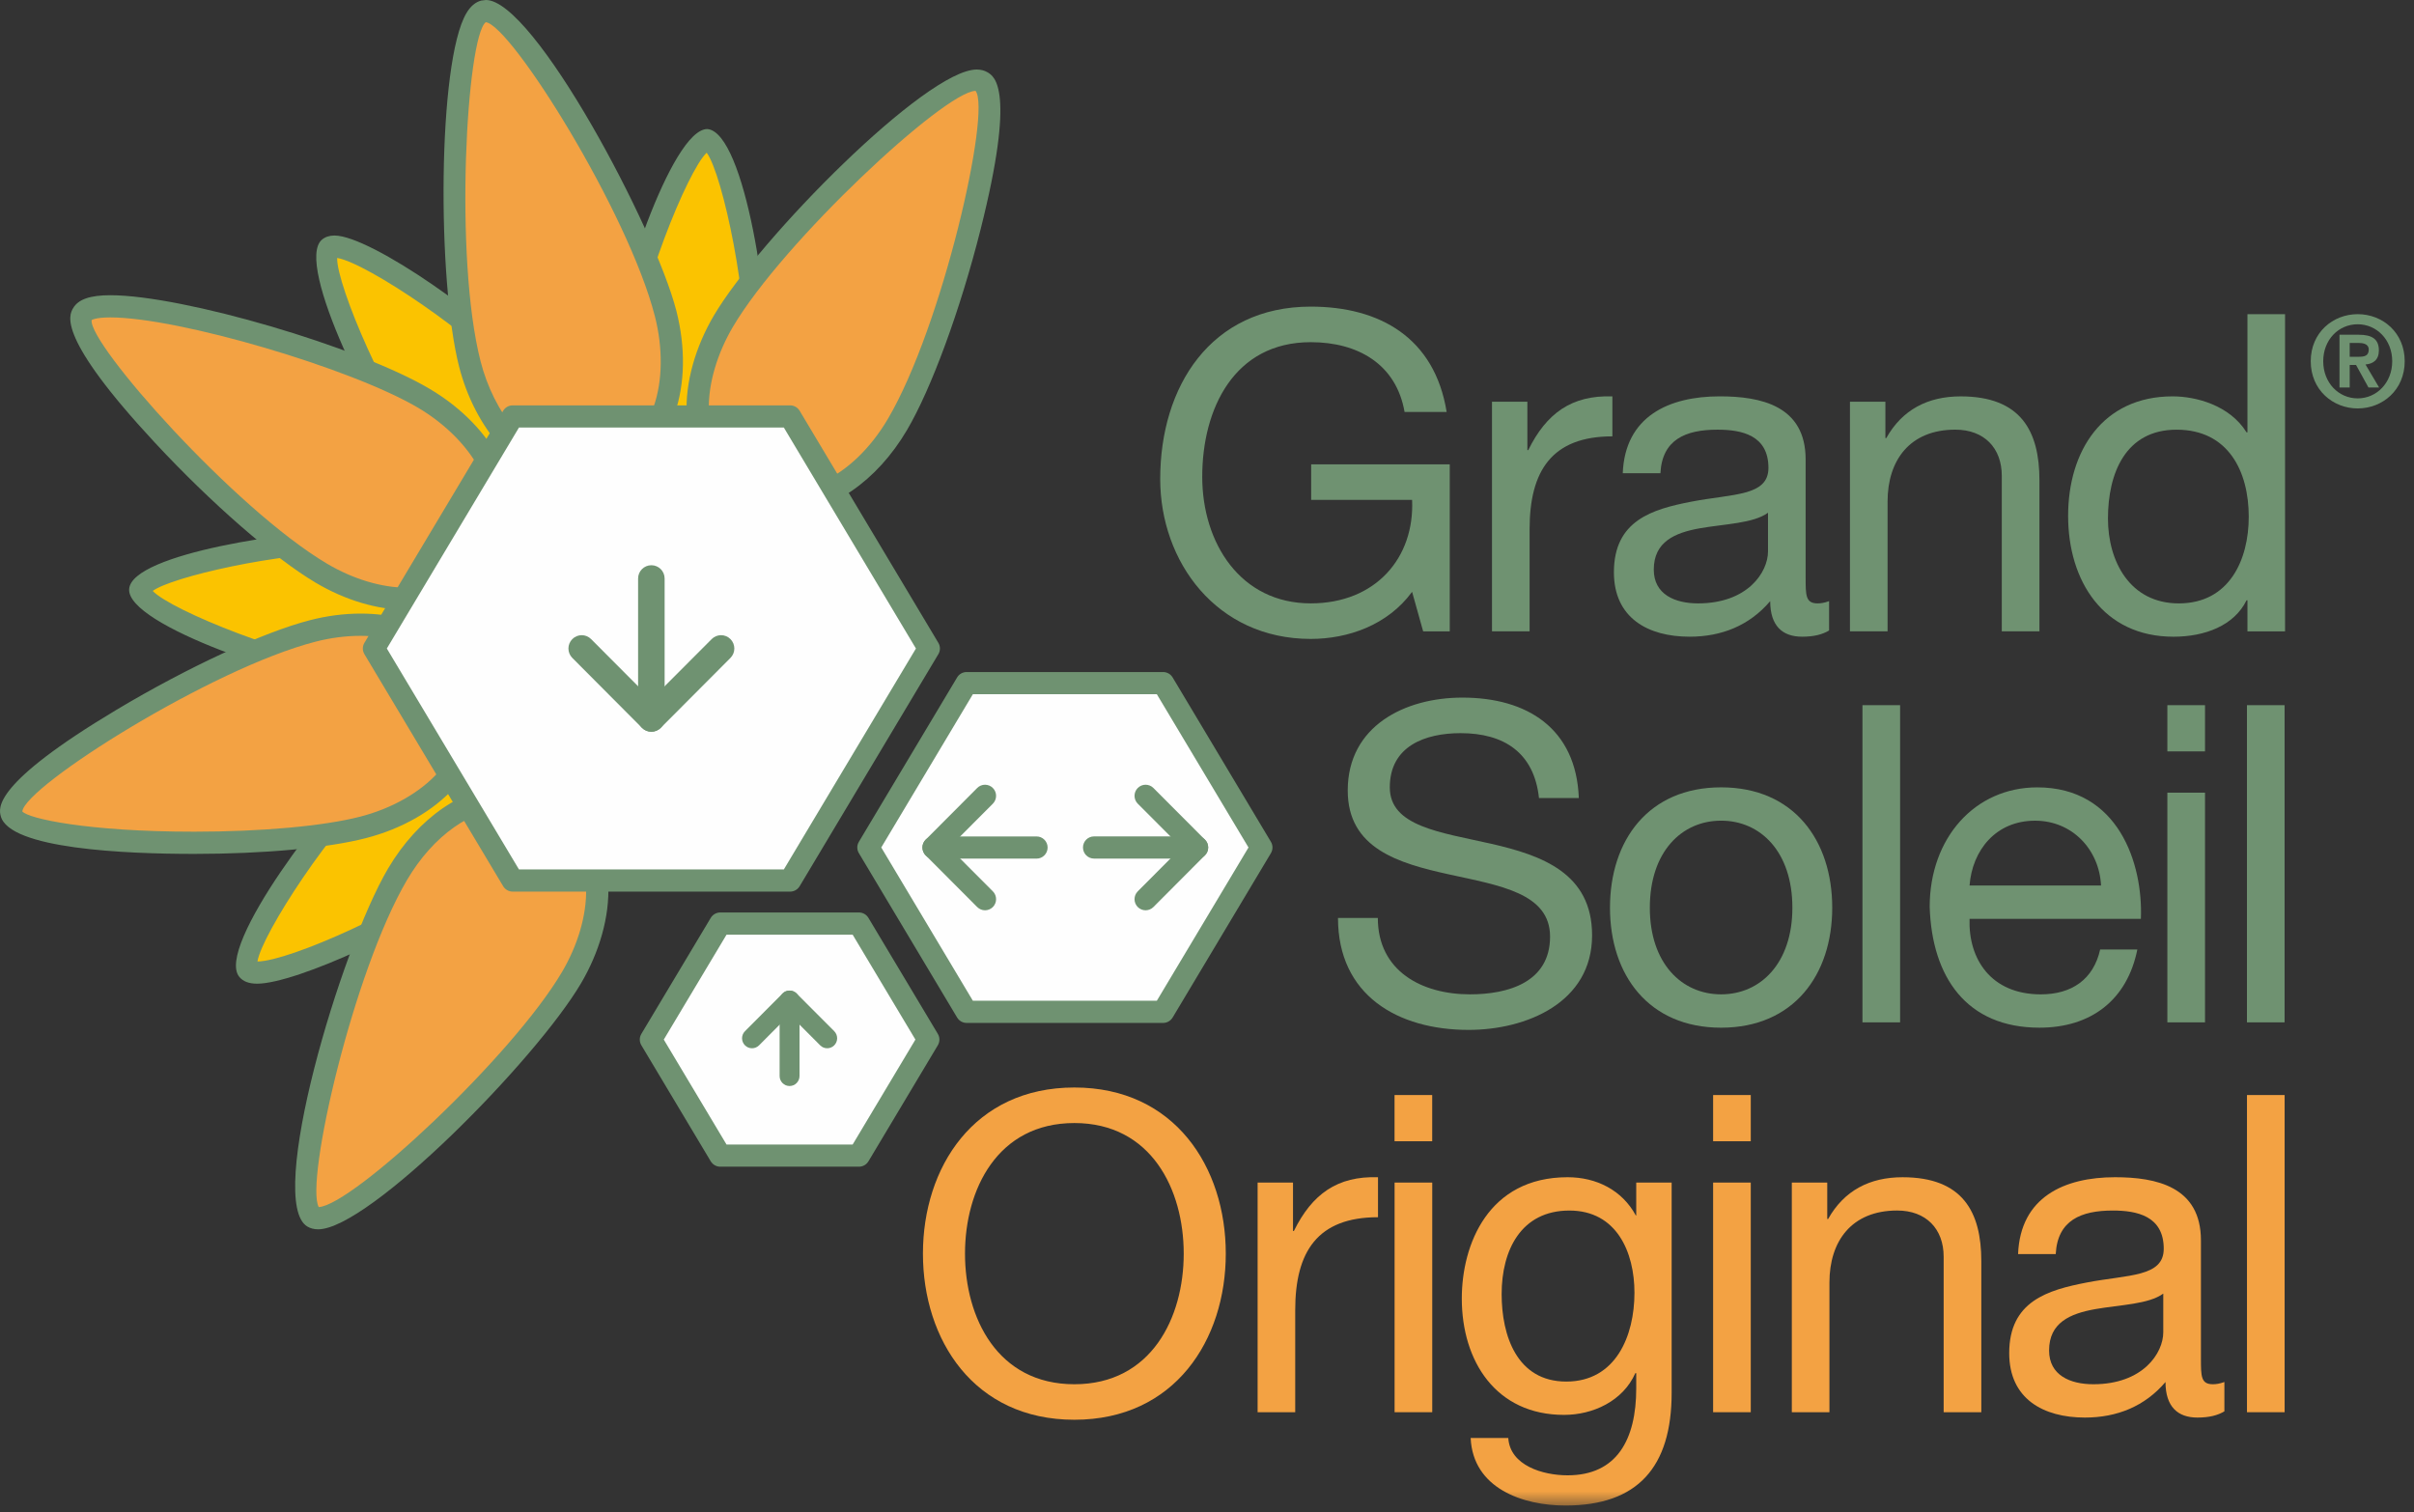 <svg width="174px" height="109px" viewBox="0 0 174 109" version="1.1" xmlns="http://www.w3.org/2000/svg" xmlns:xlink="http://www.w3.org/1999/xlink">
    <rect x="0" y="0" width="174" height="109" fill="#333333" stroke="none"/>
    <defs>
        <polygon id="path-1" points="0 108.527 173.33 108.527 173.33 0 0 0"></polygon>
    </defs>
    <g id="Page-1" stroke="none" stroke-width="1" fill="none" fill-rule="evenodd">
        <g id="Home-Agosto-2018-Fullscreen" transform="translate(-840, -2395)">
            <g id="Group-5" transform="translate(840, 2395)">
                <g id="Page-1">
                    <path d="M17.864,69.911 C16.821,68.668 23.409,58.88 27.117,55.75 C29.592,53.662 33.104,52.82 35.185,55.301 C37.271,57.782 35.826,61.115 33.354,63.201 C29.643,66.33 18.902,71.149 17.864,69.911 Z" id="Fill-1" fill="#FBC300"></path>
                    <path d="M18.536,70.91 C17.946,70.91 17.526,70.752 17.254,70.425 C15.468,68.294 23.859,57.452 26.604,55.137 C28.229,53.766 30.157,52.98 31.889,52.98 C33.453,52.98 34.804,53.603 35.796,54.787 C36.676,55.836 37.08,57.105 36.963,58.462 C36.803,60.338 35.674,62.288 33.868,63.812 C30.406,66.73 21.379,70.91 18.536,70.91 M31.889,54.58 C30.526,54.58 28.974,55.229 27.629,56.362 C24.017,59.409 18.849,67.38 18.559,69.31 C20.889,69.284 29.491,65.415 32.84,62.587 C34.305,61.352 35.252,59.759 35.376,58.327 C35.455,57.388 35.185,56.546 34.575,55.818 C33.886,54.996 32.983,54.58 31.889,54.58" id="Fill-3" fill="#6F9271"></path>
                    <path d="M51.017,10.102 C52.625,10.245 54.868,21.835 54.448,26.682 C54.171,29.914 52.276,33.007 49.059,32.724 C45.841,32.443 44.509,29.071 44.788,25.84 C45.211,20.993 49.402,9.964 51.017,10.102" id="Fill-5" fill="#FBC300"></path>
                    <path d="M49.463,33.543 C49.307,33.543 49.15,33.536 48.989,33.523 C45.296,33.199 43.681,29.378 43.994,25.771 C44.342,21.762 48.382,9.301 50.986,9.301 C53.723,9.538 55.6,22.624 55.244,26.752 C54.962,30.021 53.034,33.543 49.463,33.543 M50.938,11.009 C49.539,12.321 45.993,21.177 45.584,25.912 C45.347,28.638 46.354,31.685 49.129,31.928 C51.917,32.17 53.423,29.289 53.654,26.614 C54.064,21.887 52.092,12.545 50.938,11.009" id="Fill-7" fill="#6F9271"></path>
                    <path d="M23.718,17.89 C24.957,16.849 34.711,23.452 37.83,27.176 C39.913,29.662 40.752,33.184 38.277,35.277 C35.805,37.36 32.488,35.92 30.405,33.439 C27.287,29.713 22.482,18.934 23.718,17.89" id="Fill-9" fill="#FBC300"></path>
                    <path d="M35.582,37.078 C33.599,37.078 31.437,35.909 29.794,33.954 C27.138,30.781 21.184,18.984 23.206,17.276 C23.44,17.077 23.745,16.978 24.109,16.978 C26.736,16.978 35.506,23.155 38.439,26.662 C40.69,29.347 41.758,33.379 38.792,35.888 C37.854,36.677 36.775,37.078 35.582,37.078 M24.302,18.596 C24.251,20.541 27.977,29.296 31.014,32.925 C32.337,34.497 34.087,35.477 35.582,35.477 C36.389,35.477 37.124,35.202 37.765,34.663 C39.894,32.861 38.975,29.786 37.218,27.69 C34.397,24.318 26.434,18.935 24.302,18.596" id="Fill-11" fill="#6F9271"></path>
                    <path d="M10.103,42.517 C10.243,40.903 21.793,38.652 26.623,39.071 C29.843,39.352 32.923,41.245 32.646,44.477 C32.364,47.708 29.006,49.045 25.786,48.767 C20.956,48.344 9.966,44.135 10.103,42.517" id="Fill-13" fill="#FBC300"></path>
                    <path d="M26.616,49.603 C26.316,49.603 26.018,49.59 25.718,49.565 C21.605,49.205 9.084,45.09 9.31,42.449 C9.531,39.881 21.285,38.219 25.301,38.219 C25.805,38.219 26.273,38.237 26.692,38.273 C30.177,38.577 33.773,40.67 33.443,44.547 C33.137,48.041 29.793,49.603 26.616,49.603 M11.009,42.597 C12.324,44.003 21.145,47.556 25.855,47.969 C26.11,47.992 26.362,48.003 26.616,48.003 C28.887,48.003 31.622,47.061 31.853,44.409 C32.09,41.627 29.274,40.106 26.555,39.868 C26.176,39.835 25.756,39.82 25.301,39.82 C20.054,39.82 12.378,41.591 11.009,42.597" id="Fill-15" fill="#6F9271"></path>
                    <path d="M34.881,0.818 C37.234,0.213 46.166,15.524 47.98,22.607 C49.188,27.329 48.044,32.656 43.338,33.866 C38.635,35.08 35.074,30.966 33.866,26.242 C32.05,19.161 32.528,1.422 34.881,0.818" id="Fill-17" fill="#F3A243"></path>
                    <path d="M41.692,34.881 C37.243,34.881 34.168,30.641 33.095,26.44 C31.503,20.233 31.538,4.474 33.614,0.955 C33.906,0.457 34.267,0.151 34.682,0.043 L35.025,7.10542736e-15 C38.487,7.10542736e-15 47.216,16.409 48.752,22.407 C49.424,25.034 49.381,27.665 48.63,29.817 C47.748,32.341 45.988,34.01 43.538,34.641 C42.92,34.802 42.3,34.881 41.692,34.881 M35.015,1.6 C33.636,2.649 32.716,18.538 34.639,26.042 C35.559,29.646 38.098,33.28 41.692,33.28 C42.165,33.28 42.653,33.216 43.141,33.089 C45.553,32.469 46.639,30.679 47.125,29.288 C47.763,27.458 47.793,25.095 47.206,22.805 C45.286,15.299 36.846,1.822 35.015,1.6" id="Fill-19" fill="#6F9271"></path>
                    <path d="M0.827,58.626 C0.222,56.267 15.483,47.298 22.538,45.484 C27.244,44.266 32.552,45.417 33.763,50.139 C34.971,54.859 30.871,58.434 26.163,59.644 C19.107,61.467 1.43,60.987 0.827,58.626" id="Fill-21" fill="#F3A243"></path>
                    <g id="Group-25" transform="translate(0, 43.669)" fill="#6F9271">
                        <path d="M13.997,17.885 C9.049,17.885 0.661,17.53 0.053,15.156 C-0.092,14.585 -0.539,12.841 8.401,7.494 C13.516,4.436 18.987,1.902 22.339,1.039 C23.56,0.723 24.788,0.562 25.994,0.562 C30.425,0.562 33.619,2.696 34.535,6.272 C35.163,8.729 34.555,11.08 32.775,13.074 C31.254,14.773 28.978,16.078 26.36,16.752 C23.611,17.461 18.987,17.885 13.997,17.885 M25.994,2.165 C24.923,2.165 23.827,2.308 22.736,2.589 C15.256,4.513 1.829,12.982 1.607,14.822 C2.032,15.338 6.297,16.284 13.997,16.284 C18.862,16.284 23.336,15.879 25.964,15.2 C28.245,14.613 30.295,13.449 31.587,12.004 C32.569,10.907 33.609,9.089 32.989,6.67 C31.948,2.604 27.749,2.165 25.994,2.165" id="Fill-23"></path>
                    </g>
                    <path d="M22.562,87.728 C20.471,86.485 24.943,69.32 28.651,63.026 C31.124,58.827 35.689,55.874 39.871,58.355 C44.049,60.836 43.671,66.272 41.198,70.466 C37.487,76.763 24.653,88.966 22.562,87.728" id="Fill-26" fill="#F3A243"></path>
                    <path d="M22.932,88.616 C22.64,88.616 22.38,88.55 22.156,88.417 C19.142,86.628 24.547,68.417 27.966,62.618 C30.135,58.935 33.467,56.648 36.664,56.648 C37.921,56.648 39.137,56.99 40.276,57.666 C45.058,60.504 44.46,66.502 41.884,70.875 C38.603,76.444 26.58,88.616 22.932,88.616 M36.664,58.248 C34.029,58.248 31.221,60.234 29.339,63.432 C25.46,70.017 21.973,85.214 22.975,87.013 C25.422,86.886 36.916,76.161 40.513,70.06 C42.698,66.349 43.3,61.321 39.465,59.044 C38.575,58.516 37.631,58.248 36.664,58.248" id="Fill-28" fill="#6F9271"></path>
                    <path d="M70.774,5.901 C72.865,7.142 68.391,24.311 64.685,30.603 C62.21,34.802 57.65,37.755 53.471,35.276 C49.284,32.793 49.666,27.359 52.138,23.16 C55.846,16.866 68.681,4.661 70.774,5.901" id="Fill-30" fill="#F3A243"></path>
                    <path d="M56.672,36.983 C55.416,36.983 54.202,36.641 53.063,35.967 C48.284,33.129 48.876,27.128 51.45,22.754 C54.731,17.187 66.754,5.012 70.402,5.012 C70.697,5.012 70.956,5.078 71.18,5.211 C71.686,5.512 73.23,6.429 70.676,16.554 C69.216,22.345 67.133,28.019 65.371,31.008 C63.201,34.694 59.867,36.983 56.672,36.983 M70.318,6.549 C68.052,6.615 56.441,17.429 52.824,23.568 C50.641,27.279 50.036,32.31 53.877,34.589 C57.186,36.552 61.421,34.568 64,30.194 C67.929,23.524 71.457,8.009 70.318,6.549" id="Fill-32" fill="#6F9271"></path>
                    <path d="M5.959,22.616 C7.195,20.518 24.302,25.005 30.575,28.726 C34.756,31.207 37.704,35.786 35.229,39.982 C32.759,44.178 27.339,43.798 23.158,41.317 C16.883,37.593 4.723,24.714 5.959,22.616" id="Fill-34" fill="#F3A243"></path>
                    <path d="M29.357,43.966 C27.228,43.966 24.883,43.269 22.751,42.003 C19.768,40.234 15.218,36.271 11.158,31.904 C4.059,24.267 4.973,22.718 5.273,22.21 C5.644,21.574 6.496,21.281 7.953,21.281 C13.175,21.281 25.872,25.005 30.98,28.037 C33.307,29.415 35.131,31.309 36.117,33.364 C37.272,35.775 37.203,38.203 35.914,40.39 C34.556,42.695 32.228,43.966 29.357,43.966 M7.953,22.881 C6.862,22.881 6.608,23.072 6.605,23.075 C6.371,24.79 16.912,36.682 23.563,40.628 C25.453,41.748 27.51,42.366 29.357,42.366 C30.972,42.366 33.185,41.881 34.54,39.573 C35.81,37.422 35.316,35.388 34.678,34.058 C33.838,32.309 32.195,30.617 30.168,29.412 C25.331,26.544 12.873,22.881 7.953,22.881" id="Fill-36" fill="#6F9271"></path>
                    <polygon id="Fill-38" fill="#FEFEFE" points="61.913 83.302 66.913 74.938 61.913 66.579 51.914 66.579 46.914 74.938 51.914 83.302"></polygon>
                    <path d="M61.913,84.102 L51.914,84.102 C51.635,84.102 51.375,83.954 51.23,83.714 L46.23,75.35 C46.077,75.095 46.077,74.778 46.23,74.526 L51.23,66.167 C51.375,65.924 51.635,65.776 51.914,65.776 L61.913,65.776 C62.193,65.776 62.452,65.924 62.597,66.167 L67.598,74.526 C67.75,74.778 67.75,75.095 67.598,75.35 L62.597,83.714 C62.452,83.954 62.193,84.102 61.913,84.102 Z M52.367,82.502 L61.46,82.502 L65.982,74.939 L61.46,67.379 L52.367,67.379 L47.845,74.939 L52.367,82.502 Z" id="Fill-40" fill="#6F9271"></path>
                    <polygon id="Fill-42" fill="#FEFEFE" points="69.672 49.244 62.591 61.089 69.672 72.937 83.837 72.937 90.921 61.089 83.837 49.244"></polygon>
                    <path d="M83.838,73.738 L69.673,73.738 C69.391,73.738 69.134,73.59 68.989,73.35 L61.908,61.502 C61.755,61.249 61.755,60.933 61.908,60.68 L68.989,48.832 C69.134,48.592 69.391,48.444 69.673,48.444 L83.838,48.444 C84.118,48.444 84.377,48.592 84.522,48.832 L91.606,60.68 C91.758,60.933 91.758,61.249 91.606,61.502 L84.522,73.35 C84.377,73.59 84.118,73.738 83.838,73.738 Z M70.123,72.138 L83.385,72.138 L89.991,61.091 L83.385,50.044 L70.123,50.044 L63.521,61.091 L70.123,72.138 Z" id="Fill-44" fill="#6F9271"></path>
                    <path d="M56.912,78.286 C56.515,78.286 56.194,77.962 56.194,77.566 L56.194,72.127 C56.194,71.731 56.515,71.407 56.912,71.407 C57.308,71.407 57.629,71.731 57.629,72.127 L57.629,77.566 C57.629,77.962 57.308,78.286 56.912,78.286" id="Fill-46" fill="#6F9271"></path>
                    <path d="M54.205,75.565 C54.022,75.565 53.837,75.494 53.697,75.353 C53.417,75.072 53.417,74.616 53.697,74.335 L56.405,71.617 C56.685,71.336 57.141,71.336 57.42,71.617 L60.132,74.335 C60.411,74.616 60.411,75.072 60.132,75.353 C59.852,75.634 59.397,75.637 59.117,75.353 L56.912,73.145 L54.714,75.353 C54.572,75.494 54.388,75.565 54.205,75.565" id="Fill-48" fill="#6F9271"></path>
                    <path d="M86.287,61.892 L78.86,61.892 C78.417,61.892 78.061,61.535 78.061,61.091 C78.061,60.649 78.417,60.292 78.86,60.292 L86.287,60.292 C86.727,60.292 87.086,60.649 87.086,61.091 C87.086,61.535 86.727,61.892 86.287,61.892" id="Fill-50" fill="#6F9271"></path>
                    <path d="M82.574,65.619 C82.37,65.619 82.167,65.54 82.009,65.384 C81.699,65.073 81.699,64.565 82.009,64.253 L85.16,61.091 L82.009,57.934 C81.699,57.622 81.699,57.114 82.009,56.803 C82.322,56.489 82.825,56.489 83.138,56.803 L86.852,60.527 C87.002,60.675 87.086,60.879 87.086,61.091 C87.086,61.303 87.002,61.507 86.852,61.657 L83.138,65.384 C82.98,65.54 82.777,65.619 82.574,65.619" id="Fill-52" fill="#6F9271"></path>
                    <path d="M74.713,61.895 L67.286,61.895 C66.844,61.895 66.488,61.538 66.488,61.093 C66.488,60.652 66.844,60.295 67.286,60.295 L74.713,60.295 C75.153,60.295 75.512,60.652 75.512,61.093 C75.512,61.538 75.153,61.895 74.713,61.895" id="Fill-54" fill="#6F9271"></path>
                    <path d="M71,65.619 C70.797,65.619 70.593,65.54 70.436,65.384 L66.722,61.66 C66.572,61.509 66.488,61.308 66.488,61.093 C66.488,60.882 66.572,60.68 66.722,60.529 L70.436,56.803 C70.748,56.489 71.252,56.489 71.565,56.803 C71.875,57.114 71.875,57.622 71.565,57.934 L68.413,61.093 L71.565,64.253 C71.875,64.565 71.875,65.073 71.565,65.384 C71.407,65.54 71.204,65.619 71,65.619" id="Fill-56" fill="#6F9271"></path>
                    <polygon id="Fill-58" fill="#FEFEFE" points="56.953 63.472 66.951 46.749 56.953 30.021 36.953 30.021 26.952 46.749 36.953 63.472"></polygon>
                    <path d="M56.953,64.273 L36.953,64.273 C36.673,64.273 36.414,64.125 36.269,63.885 L26.268,47.159 C26.115,46.906 26.115,46.59 26.268,46.337 L36.269,29.609 C36.414,29.369 36.673,29.221 36.953,29.221 L56.953,29.221 C57.232,29.221 57.492,29.369 57.637,29.609 L67.635,46.337 C67.788,46.59 67.788,46.906 67.635,47.159 L57.637,63.885 C57.492,64.125 57.232,64.273 56.953,64.273 Z M37.406,62.672 L56.5,62.672 L66.02,46.748 L56.5,30.821 L37.406,30.821 L27.883,46.748 L37.406,62.672 Z" id="Fill-60" fill="#6F9271"></path>
                    <path d="M46.95,52.748 C46.421,52.748 45.994,52.32 45.994,51.789 L45.994,41.704 C45.994,41.173 46.421,40.745 46.95,40.745 C47.479,40.745 47.906,41.173 47.906,41.704 L47.906,51.789 C47.906,52.32 47.479,52.748 46.95,52.748" id="Fill-62" fill="#6F9271"></path>
                    <path d="M46.95,52.748 C46.696,52.748 46.452,52.646 46.273,52.468 L41.253,47.427 C40.879,47.052 40.879,46.444 41.253,46.069 C41.627,45.694 42.234,45.694 42.606,46.069 L46.95,50.428 L51.297,46.069 C51.671,45.694 52.279,45.694 52.65,46.069 C53.024,46.444 53.024,47.052 52.65,47.427 L47.627,52.468 C47.446,52.646 47.204,52.748 46.95,52.748" id="Fill-64" fill="#6F9271"></path>
                    <path d="M169.942,22.647 C171.738,22.647 173.33,23.972 173.33,26.039 C173.33,28.107 171.738,29.442 169.942,29.442 C168.154,29.442 166.557,28.107 166.557,26.039 C166.557,23.972 168.154,22.647 169.942,22.647 Z M169.942,28.717 C171.308,28.717 172.43,27.591 172.43,26.039 C172.43,24.49 171.308,23.375 169.942,23.375 C168.561,23.375 167.457,24.49 167.457,26.039 C167.457,27.591 168.561,28.717 169.942,28.717 Z M168.63,24.13 L170.021,24.13 C170.949,24.13 171.468,24.426 171.468,25.256 C171.468,25.955 171.049,26.228 170.504,26.274 L171.486,27.933 L170.718,27.933 L169.823,26.31 L169.365,26.31 L169.365,27.933 L168.63,27.933 L168.63,24.13 Z M169.365,25.718 L170.013,25.718 C170.428,25.718 170.738,25.656 170.738,25.192 C170.738,24.783 170.314,24.72 169.98,24.72 L169.365,24.72 L169.365,25.718 Z" id="Fill-66" fill="#6F9271"></path>
                    <path d="M101.783,42.662 C100.028,45.064 97.156,46.057 94.478,46.057 C87.679,46.057 83.627,40.485 83.627,34.528 C83.627,27.866 87.264,22.103 94.478,22.103 C99.453,22.103 103.41,24.347 104.273,29.694 L101.241,29.694 C100.636,26.235 97.858,24.666 94.478,24.666 C88.956,24.666 86.657,29.469 86.657,34.367 C86.657,39.14 89.404,43.494 94.478,43.494 C99.168,43.494 101.973,40.197 101.783,36.034 L94.508,36.034 L94.508,33.471 L104.497,33.471 L104.497,45.513 L102.581,45.513 L101.783,42.662 Z" id="Fill-68" fill="#6F9271"></path>
                    <path d="M107.542,28.956 L110.093,28.956 L110.093,32.447 L110.156,32.447 C111.466,29.788 113.285,28.476 116.22,28.573 L116.22,31.455 C111.85,31.455 110.253,33.951 110.253,38.147 L110.253,45.51 L107.542,45.51 L107.542,28.956 Z" id="Fill-70" fill="#6F9271"></path>
                    <path d="M131.84,45.448 C131.362,45.736 130.754,45.897 129.892,45.897 C128.49,45.897 127.595,45.129 127.595,43.334 C126.097,45.095 124.085,45.897 121.788,45.897 C118.789,45.897 116.33,44.552 116.33,41.252 C116.33,37.507 119.107,36.706 121.915,36.162 C124.917,35.585 127.468,35.777 127.468,33.727 C127.468,31.359 125.522,30.973 123.797,30.973 C121.501,30.973 119.809,31.678 119.682,34.113 L116.968,34.113 C117.128,30.014 120.287,28.571 123.958,28.571 C126.926,28.571 130.149,29.245 130.149,33.12 L130.149,41.637 C130.149,42.918 130.149,43.495 131.011,43.495 C131.235,43.495 131.489,43.462 131.84,43.334 L131.84,45.448 Z M127.437,36.961 C126.382,37.732 124.342,37.763 122.521,38.082 C120.735,38.403 119.204,39.044 119.204,41.06 C119.204,42.854 120.735,43.495 122.393,43.495 C125.97,43.495 127.437,41.252 127.437,39.748 L127.437,36.961 Z" id="Fill-72" fill="#6F9271"></path>
                    <path d="M133.344,28.956 L135.898,28.956 L135.898,31.582 L135.961,31.582 C137.108,29.533 138.96,28.573 141.323,28.573 C145.662,28.573 147.002,31.069 147.002,34.625 L147.002,45.51 L144.288,45.51 L144.288,34.303 C144.288,32.287 143.014,30.972 140.939,30.972 C137.653,30.972 136.055,33.183 136.055,36.161 L136.055,45.51 L133.344,45.51 L133.344,28.956 Z" id="Fill-74" fill="#6F9271"></path>
                    <path d="M164.706,45.513 L161.995,45.513 L161.995,43.272 L161.931,43.272 C161.036,45.096 158.93,45.898 156.664,45.898 C151.592,45.898 149.069,41.863 149.069,37.187 C149.069,32.511 151.559,28.572 156.6,28.572 C158.292,28.572 160.716,29.213 161.931,31.166 L161.995,31.166 L161.995,22.648 L164.706,22.648 L164.706,45.513 Z M157.048,43.496 C160.685,43.496 162.089,40.357 162.089,37.251 C162.089,33.983 160.621,30.974 156.888,30.974 C153.187,30.974 151.941,34.144 151.941,37.378 C151.941,40.484 153.535,43.496 157.048,43.496 Z" id="Fill-76" fill="#6F9271"></path>
                    <path d="M110.929,57.525 C110.578,54.258 108.409,52.85 105.28,52.85 C102.727,52.85 100.176,53.779 100.176,56.757 C100.176,59.575 103.813,59.991 107.483,60.823 C111.12,61.655 114.757,62.936 114.757,67.421 C114.757,72.288 110.004,74.241 105.855,74.241 C100.748,74.241 96.442,71.745 96.442,66.17 L99.313,66.17 C99.313,70.014 102.505,71.678 105.952,71.678 C108.696,71.678 111.728,70.816 111.728,67.515 C111.728,64.379 108.091,63.835 104.451,63.033 C100.814,62.232 97.144,61.175 97.144,56.982 C97.144,52.337 101.259,50.287 105.408,50.287 C110.067,50.287 113.61,52.497 113.801,57.525 L110.929,57.525 Z" id="Fill-78" fill="#6F9271"></path>
                    <path d="M124.057,56.756 C129.289,56.756 132.066,60.567 132.066,65.434 C132.066,70.269 129.289,74.082 124.057,74.082 C118.825,74.082 116.047,70.269 116.047,65.434 C116.047,60.567 118.825,56.756 124.057,56.756 M124.057,71.678 C126.898,71.678 129.194,69.437 129.194,65.434 C129.194,61.399 126.898,59.158 124.057,59.158 C121.216,59.158 118.919,61.399 118.919,65.434 C118.919,69.437 121.216,71.678 124.057,71.678" id="Fill-80" fill="#6F9271"></path>
                    <mask id="mask-2" fill="white">
                        <use xlink:href="#path-1"></use>
                    </mask>
                    <g id="Clip-83"></g>
                    <polygon id="Fill-82" fill="#6F9271" mask="url(#mask-2)" points="134.245 73.697 136.959 73.697 136.959 50.833 134.245 50.833"></polygon>
                    <path d="M154.059,68.445 C153.324,72.098 150.709,74.081 147.006,74.081 C141.741,74.081 139.251,70.431 139.091,65.372 C139.091,60.408 142.347,56.758 146.846,56.758 C152.686,56.758 154.474,62.233 154.314,66.235 L141.965,66.235 C141.868,69.117 143.496,71.679 147.103,71.679 C149.336,71.679 150.9,70.592 151.378,68.445 L154.059,68.445 Z M151.442,63.833 C151.315,61.24 149.367,59.16 146.688,59.16 C143.847,59.16 142.156,61.304 141.965,63.833 L151.442,63.833 Z" id="Fill-84" fill="#6F9271" mask="url(#mask-2)"></path>
                    <path d="M156.223,54.164 L158.937,54.164 L158.937,50.833 L156.223,50.833 L156.223,54.164 Z M156.223,73.697 L158.937,73.697 L158.937,57.14 L156.223,57.14 L156.223,73.697 Z" id="Fill-85" fill="#6F9271" mask="url(#mask-2)"></path>
                    <polygon id="Fill-86" fill="#6F9271" mask="url(#mask-2)" points="161.959 73.697 164.672 73.697 164.672 50.833 161.959 50.833"></polygon>
                    <path d="M77.44,78.393 C84.683,78.393 88.354,84.156 88.354,90.369 C88.354,96.581 84.683,102.344 77.44,102.344 C70.196,102.344 66.525,96.581 66.525,90.369 C66.525,84.156 70.196,78.393 77.44,78.393 M77.44,99.784 C82.992,99.784 85.322,94.981 85.322,90.369 C85.322,85.759 82.992,80.955 77.44,80.955 C71.887,80.955 69.557,85.759 69.557,90.369 C69.557,94.981 71.887,99.784 77.44,99.784" id="Fill-87" fill="#F3A243" mask="url(#mask-2)"></path>
                    <path d="M90.648,85.245 L93.199,85.245 L93.199,88.737 L93.262,88.737 C94.572,86.077 96.391,84.765 99.326,84.862 L99.326,87.744 C94.954,87.744 93.359,90.24 93.359,94.436 L93.359,101.8 L90.648,101.8 L90.648,85.245 Z" id="Fill-88" fill="#F3A243" mask="url(#mask-2)"></path>
                    <path d="M100.518,82.268 L103.232,82.268 L103.232,78.937 L100.518,78.937 L100.518,82.268 Z M100.521,101.801 L103.235,101.801 L103.235,85.246 L100.521,85.246 L100.521,101.801 Z" id="Fill-89" fill="#F3A243" mask="url(#mask-2)"></path>
                    <path d="M120.492,100.392 C120.492,105.773 118.035,108.527 112.834,108.527 C109.738,108.527 106.165,107.278 106.005,103.659 L108.716,103.659 C108.843,105.645 111.206,106.349 112.991,106.349 C116.535,106.349 117.939,103.787 117.939,100.073 L117.939,98.983 L117.875,98.983 C116.982,101.002 114.813,101.993 112.737,101.993 C107.823,101.993 105.366,98.118 105.366,93.603 C105.366,89.698 107.281,84.861 112.991,84.861 C115.067,84.861 116.919,85.79 117.908,87.615 L117.875,87.615 L117.939,87.615 L117.939,85.246 L120.492,85.246 L120.492,100.392 Z M117.811,93.187 C117.811,90.272 116.535,87.263 113.121,87.263 C109.642,87.263 108.238,90.114 108.238,93.284 C108.238,96.262 109.324,99.591 112.897,99.591 C116.471,99.591 117.811,96.293 117.811,93.187 Z" id="Fill-90" fill="#F3A243" mask="url(#mask-2)"></path>
                    <path d="M123.481,82.268 L126.195,82.268 L126.195,78.937 L123.481,78.937 L123.481,82.268 Z M123.481,101.801 L126.195,101.801 L126.195,85.246 L123.481,85.246 L123.481,101.801 Z" id="Fill-91" fill="#F3A243" mask="url(#mask-2)"></path>
                    <path d="M129.154,85.245 L131.707,85.245 L131.707,87.871 L131.771,87.871 C132.918,85.822 134.77,84.862 137.13,84.862 C141.472,84.862 142.812,87.358 142.812,90.914 L142.812,101.8 L140.098,101.8 L140.098,90.592 C140.098,88.576 138.824,87.261 136.748,87.261 C133.46,87.261 131.865,89.472 131.865,92.45 L131.865,101.8 L129.154,101.8 L129.154,85.245 Z" id="Fill-92" fill="#F3A243" mask="url(#mask-2)"></path>
                    <path d="M160.333,101.737 C159.855,102.025 159.247,102.186 158.385,102.186 C156.984,102.186 156.088,101.415 156.088,99.623 C154.59,101.385 152.578,102.186 150.282,102.186 C147.283,102.186 144.823,100.841 144.823,97.541 C144.823,93.796 147.601,92.995 150.409,92.451 C153.408,91.874 155.961,92.066 155.961,90.016 C155.961,87.648 154.015,87.262 152.291,87.262 C149.994,87.262 148.303,87.967 148.176,90.402 L145.462,90.402 C145.622,86.303 148.781,84.861 152.451,84.861 C155.419,84.861 158.642,85.534 158.642,89.409 L158.642,97.926 C158.642,99.207 158.642,99.784 159.502,99.784 C159.728,99.784 159.982,99.751 160.333,99.623 L160.333,101.737 Z M155.928,93.25 C154.875,94.021 152.833,94.052 151.014,94.371 C149.229,94.692 147.697,95.333 147.697,97.349 C147.697,99.144 149.229,99.784 150.887,99.784 C154.463,99.784 155.928,97.541 155.928,96.037 L155.928,93.25 Z" id="Fill-93" fill="#F3A243" mask="url(#mask-2)"></path>
                    <polygon id="Fill-94" fill="#F3A243" mask="url(#mask-2)" points="161.961 101.801 164.675 101.801 164.675 78.937 161.961 78.937"></polygon>
                </g>
            </g>
        </g>
    </g>
</svg>